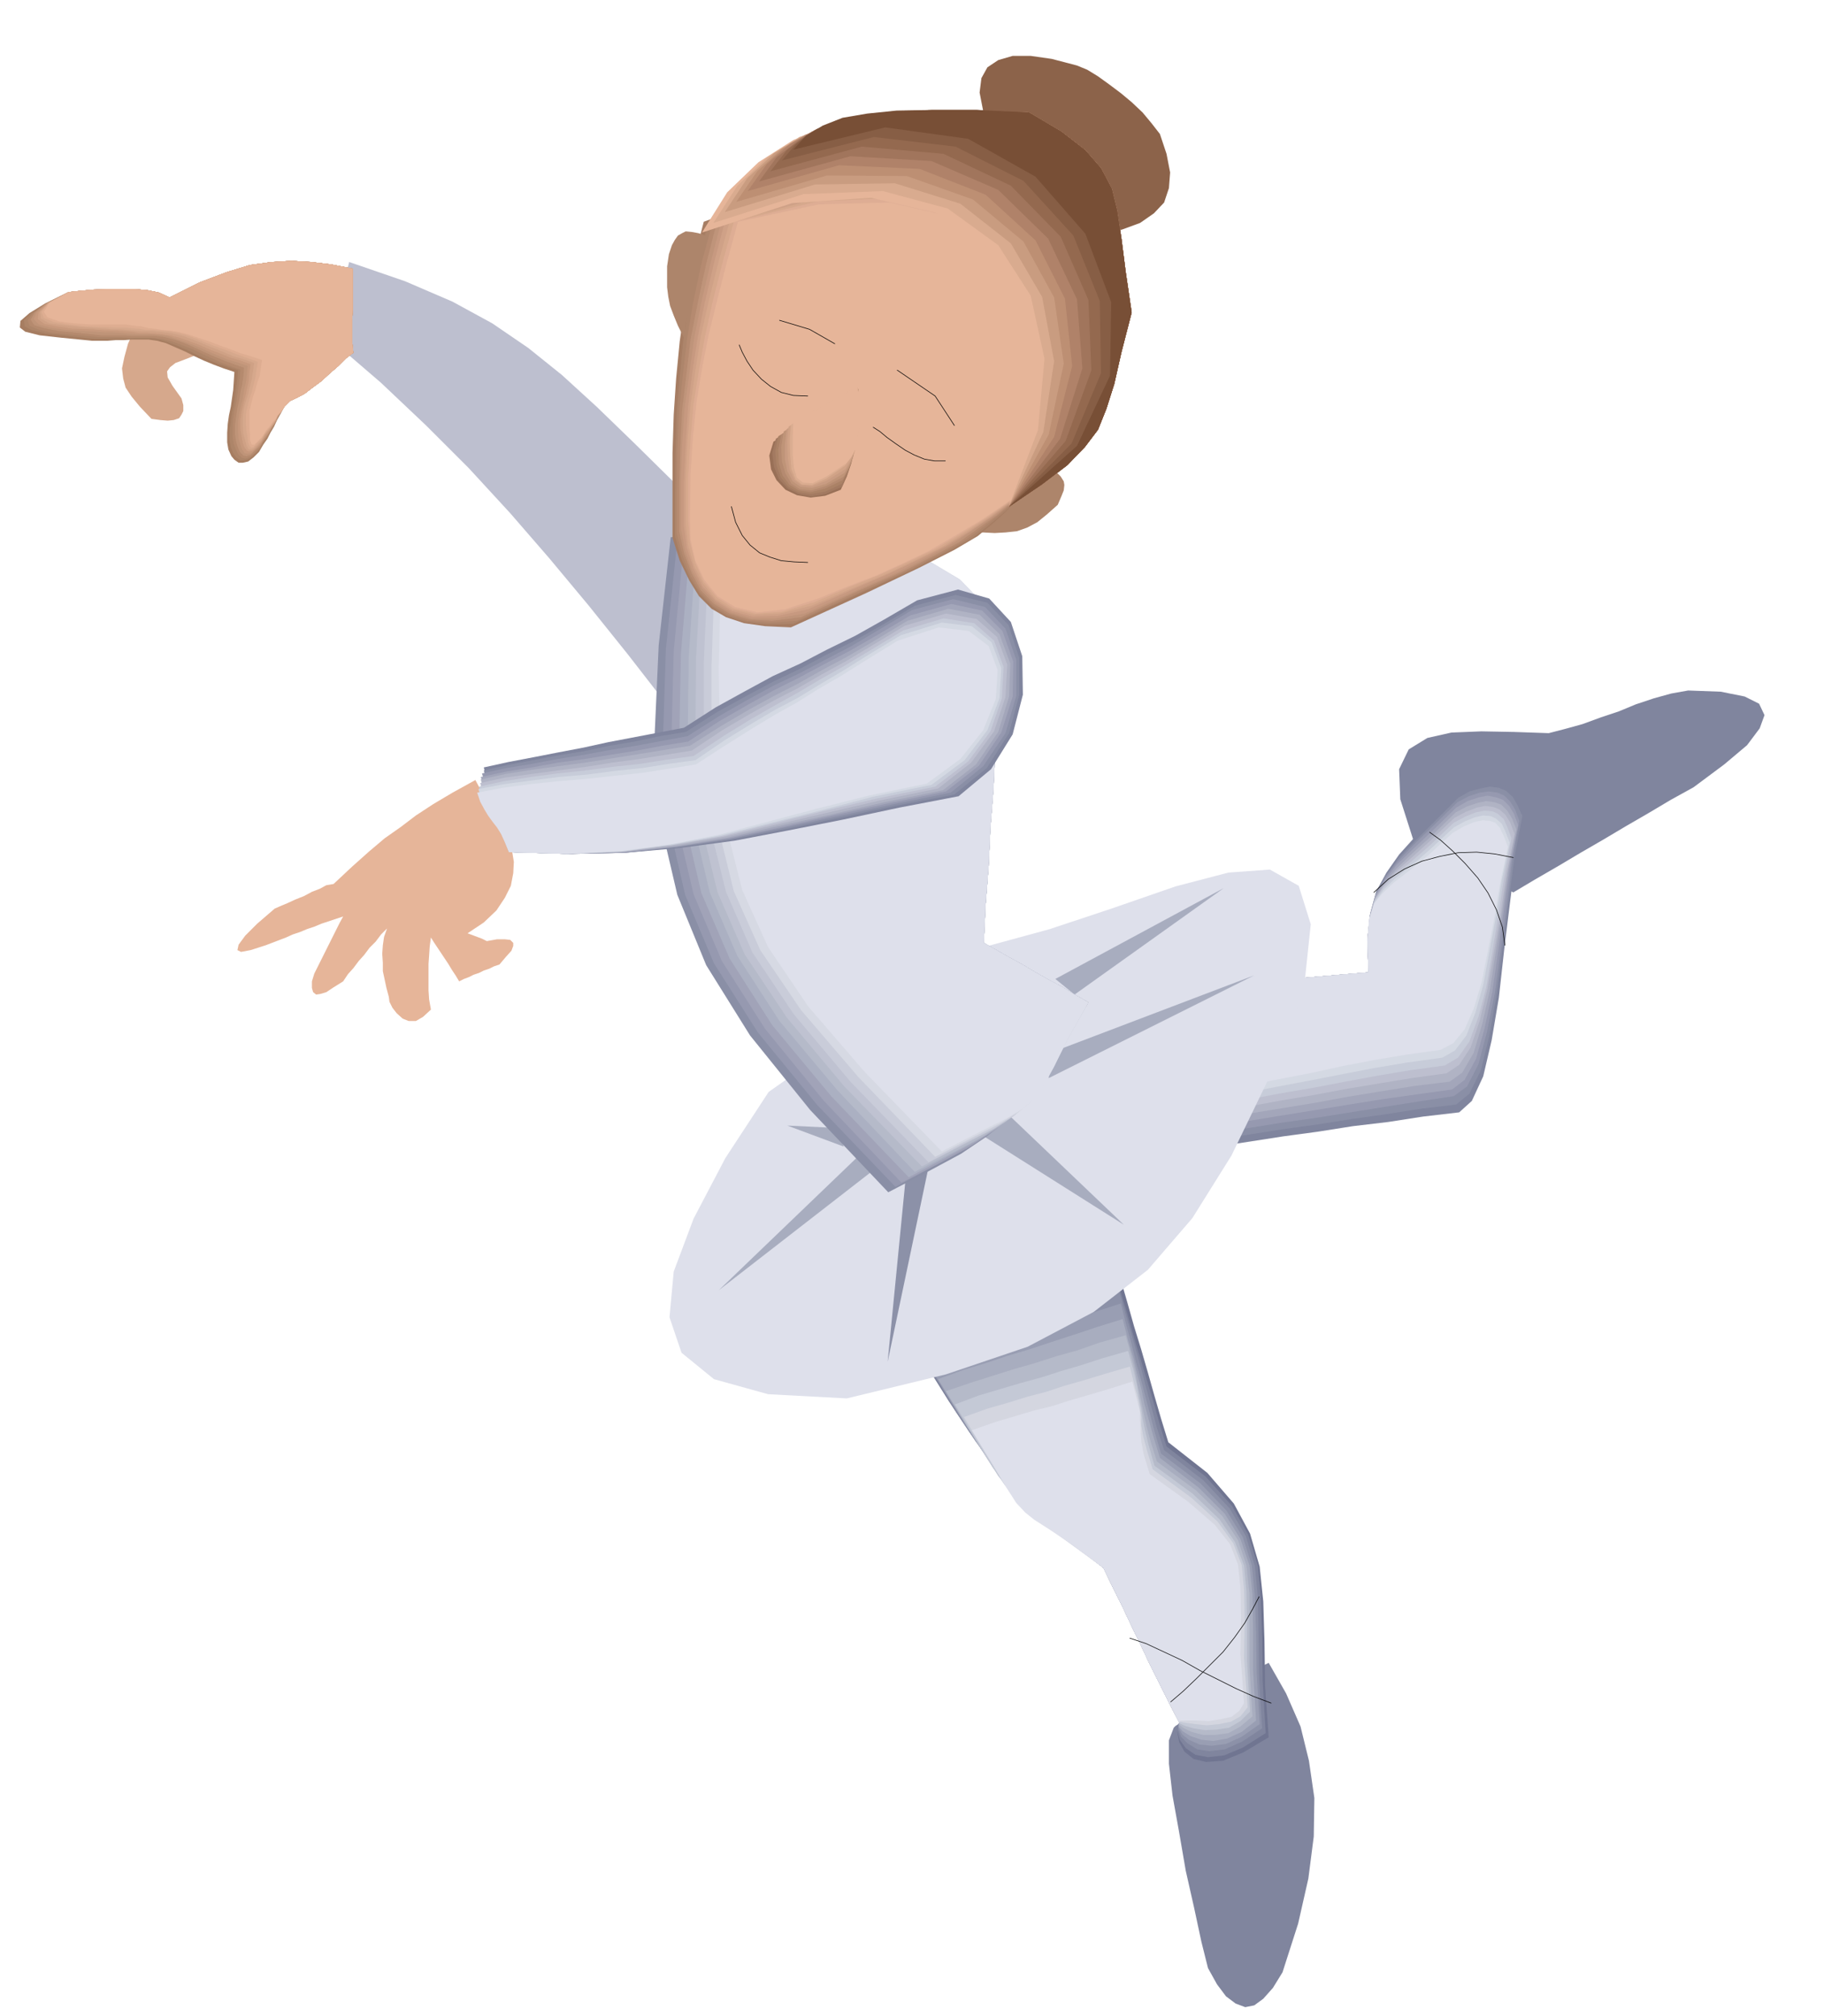 <svg xmlns="http://www.w3.org/2000/svg" width="490.455" height="542.099" fill-rule="evenodd" stroke-linecap="round" preserveAspectRatio="none" viewBox="0 0 3035 3355"><style>.pen0{stroke:#000;stroke-width:1;stroke-linejoin:round}.brush1{fill:#ad856b}.pen1{stroke:none}.brush3{fill:#d6a88c}.brush4{fill:#80859e}.brush5{fill:#8a8fa6}.brush6{fill:#9699b0}.brush7{fill:#a3a6ba}.brush8{fill:#b0b3c4}.brush9{fill:#bdbfcf}.brush10{fill:#c7ccd9}.brush11{fill:#d4d9e3}.brush12{fill:#dee0eb}.brush14{fill:#8c91a8}.brush16{fill:#a8adbf}.brush17{fill:#b5bac9}.brush20{fill:#e6b599}.brush24{fill:#bf9478}.brush34{fill:#b58a70}</style><path d="m1738 770 11 8 9 8 7 7 5 8 1 6-1 9-4 10-6 14-18 16-16 13-17 9-17 6-19 2-18 1-20-1-20-1 13-17 16-14 15-15 17-13 15-14 16-13 15-15 16-14z" class="pen1 brush1"/><path d="m1636 185-6-31 3-24 10-18 18-12 24-7h30l35 5 42 11 17 7 18 11 18 13 20 15 18 15 18 17 15 18 14 18 11 33 6 31-2 26-8 24-17 18-23 16-30 11-37 8-24-29-23-26-25-24-25-24-26-24-25-24-24-27-22-27z" class="pen1" style="fill:#8c634a"/><path d="m225 545-12 27-6 22-4 19 2 17 4 15 10 15 14 17 19 20 15 2 12 1 10-1 9-3 4-6 3-6v-10l-3-11-15-21-8-14-1-10 5-7 9-7 16-6 20-8 24-10-16-4-15-4-17-5-16-5-17-6-16-5-16-4-14-2z" class="pen1 brush3"/><path d="m2353 1402-23-72-2-50 16-33 31-19 40-9 50-2 54 1 58 2 27-7 29-8 30-11 30-10 29-12 30-10 29-8 28-5 54 2 40 8 24 12 9 19-8 22-21 28-38 32-51 38-38 21-37 22-38 22-37 22-38 22-37 22-38 22-37 22-21-11-21-10-21-11-20-10-21-11-21-10-20-10-20-10z" class="pen1 brush4"/><path d="m1995 1643 35-4 35-3 35-3 36-3 35-3 35-3 35-3 36-3-2-55 5-43 10-37 17-31 21-30 27-30 33-34 40-39 19-11 19-5 16-2 15 3 12 6 11 10 8 14 8 18-13 68-10 78-10 81-9 81-12 71-14 60-19 41-21 19-60 7-58 9-59 7-57 9-59 8-58 9-58 9-57 9 1-12 5-29 5-43 8-48 6-50 5-44 3-33v-16z" class="pen1 brush4"/><path d="m1995 1643 35-4 35-3 35-3 36-3 35-3 35-3 35-3 36-3-2-54 5-43 10-35 16-29 21-29 27-28 33-33 39-39 19-11 19-5 15-3 15 2 12 5 11 10 8 14 8 18-13 68-10 76-10 78-10 76-12 68-14 57-19 39-22 18-59 7-57 9-57 8-57 9-58 8-57 9-58 9-57 9 1-11 5-28 5-41 8-46 5-48 6-42 2-32v-15z" class="pen1 brush5"/><path d="m1995 1643 35-4 35-3 35-3 36-3 35-3 35-3 35-3 36-3-2-54 5-42 9-34 16-28 21-27 27-28 33-32 39-38 19-10 18-6 15-2 15 2 11 5 10 10 8 13 7 19-12 67-9 74-10 75-10 72-13 64-14 53-19 37-22 16-59 9-57 9-56 9-56 9-57 8-56 9-57 8-56 9 1-11 4-27 6-38 7-44 5-46 5-40 2-30v-15z" class="pen1 brush6"/><path d="m1995 1643 35-4 35-3 35-3 36-3 35-3 35-3 35-3 36-3-2-53 4-41 9-33 16-26 20-26 27-26 33-31 39-38 19-11 18-6 15-3 15 3 11 4 10 10 8 13 7 19-13 66-10 71-10 72-10 69-13 61-14 50-19 35-21 16-58 8-57 8-56 9-55 9-56 9-55 9-57 9-57 9 1-10 4-26 6-36 7-42 5-44 5-38 2-30v-14z" class="pen1 brush7"/><path d="m1995 1643 35-4 35-3 35-3 36-3 35-3 35-3 35-3 36-3-2-53 4-40 9-31 16-25 20-24 26-25 33-30 39-38 19-10 18-6 14-3 14 2 11 4 10 10 8 13 7 18-13 65-10 69-11 69-10 65-13 57-14 47-19 33-21 15-58 7-56 9-55 9-54 10-55 9-55 9-56 9-57 9 1-10 4-24 5-35 7-39 5-42 5-36 2-28v-14z" class="pen1 brush8"/><path d="m1995 1643 35-4 35-3 35-3 36-3 35-3 35-3 35-3 36-3-2-53 4-39 9-30 15-23 19-22 27-24 32-29 39-37 19-10 18-7 14-3 14 2 10 4 10 9 8 13 7 19-13 64-10 67-11 65-11 62-13 53-15 44-19 29-21 14-58 8-55 9-54 9-53 10-54 9-54 10-55 9-57 9 1-9 4-23 5-33 7-37 5-39 5-35 2-27-1-13z" class="pen1 brush9"/><path d="m1995 1643 35-4 35-3 35-3 36-3 35-3 35-3 35-3 36-3-2-53 4-37 8-29 15-22 19-21 27-22 32-28 39-37 19-10 17-7 15-3 13 1 9 4 10 9 6 13 7 19-12 64-10 64-10 62-10 58-13 49-15 41-19 27-22 13-58 8-54 9-54 10-52 10-53 9-53 10-55 9-56 10 1-9 4-22 5-31 6-35 4-37 5-33 2-25-1-13z" class="pen1 brush10"/><path d="m1995 1643 35-4 35-3 35-3 36-3 35-3 35-3 35-3 36-3-2-52 4-37 8-27 15-21 19-19 27-21 32-28 39-36 18-10 17-7 14-3 12 1 9 4 10 9 6 13 7 18-13 62-10 62-11 59-10 54-13 46-15 38-19 25-21 12-58 8-54 9-52 10-51 10-53 10-52 10-54 9-56 10 1-9 3-20 5-29 6-33 4-35 5-31 2-24-1-12z" class="pen1 brush11"/><path d="m1995 1643 35-4 35-3 35-3 36-3 35-3 35-3 35-3 36-3-2-52 3-36 8-26 15-18 19-18 26-20 32-26 39-36 19-11 17-7 14-3 12 1 9 3 8 9 6 13 7 18-13 61-10 60-11 56-10 50-13 43-15 34-19 23-21 11-57 8-54 9-52 10-50 11-52 10-51 10-54 9-55 10v-8l4-19 4-28 6-30 4-33 4-29 2-22-1-12z" class="pen1 brush12"/><path d="m1953 2875-8 21v39l6 53 11 61 11 64 14 62 12 56 11 44 15 27 15 20 16 12 16 6 15-3 15-11 16-18 16-26 26-81 17-75 9-70 1-64-9-62-14-57-24-55-29-51-8 4-19 14-27 18-29 21-30 20-25 17-17 11-3 3z" class="pen1 brush4"/><path d="m1503 2209 39 64 37 59 34 51 36 48 37 44 42 43 49 44 59 47 15 31 16 32 15 32 16 33 15 32 16 32 16 32 17 33-3 16 3 17 9 16 15 12 21 5 28-2 34-14 42-25-6-86-1-74-2-66-6-58-16-55-27-50-44-51-65-51-12-39-11-38-11-39-11-38-12-39-11-39-11-38-11-38-45 14-43 14-45 15-43 15-44 14-44 15-44 15-43 15z" class="pen1" style="fill:#707591"/><path d="m1518 2231 39 64 34 55 32 48 33 44 34 40 40 40 47 41 59 46 15 31 16 32 15 32 16 33 15 32 16 32 16 32 17 33-3 14 4 15 10 14 16 11 21 4 27-3 31-13 38-24-5-85-1-73-2-64-5-56-16-52-27-48-44-49-65-50-12-39-10-36-11-36-10-34-11-36-10-35-11-37-10-36-44 13-42 14-42 14-41 14-42 14-42 14-43 15-42 15z" class="pen1 brush4"/><path d="m1532 2251 38 63 33 53 30 45 30 40 32 36 38 37 45 39 58 45 15 31 16 32 15 32 16 33 15 32 16 32 16 32 17 33-2 11 5 13 11 11 16 10 20 3 26-3 29-13 33-22-5-85-1-71-1-62-5-52-15-50-27-46-44-47-65-50-12-37-9-34-9-33-8-31-9-32-9-32-10-34-10-36-44 13-41 14-41 13-39 13-41 12-40 14-41 13-42 15z" class="pen1 brush14"/><path d="m1547 2273 37 62 32 51 27 41 27 36 29 32 36 33 44 37 57 44 15 31 16 32 15 32 16 33 15 32 16 32 16 32 17 33-1 9 6 11 11 9 18 8 20 2 24-3 26-12 30-21-5-84-1-70-2-59-5-51-15-47-27-44-44-46-65-49-11-37-8-31-8-30-7-27-8-28-7-29-9-32-9-36-43 14-40 13-39 12-37 13-39 12-38 12-40 13-42 15z" class="pen1" style="fill:#999eb3"/><path d="m1561 2295 37 61 30 48 24 38 25 32 27 28 33 30 42 34 57 43 15 31 16 32 15 32 16 33 15 32 16 32 16 32 17 33-1 7 7 8 13 8 18 6 20 2 23-4 24-11 24-19-5-84v-69l-1-57-5-48-15-44-26-42-44-44-64-49-11-36-8-29-7-26-5-24-7-25-6-26-9-30-9-35-42 13-39 13-37 12-36 12-37 11-36 12-39 12-41 15z" class="pen1 brush16"/><path d="m1574 2315 36 60 29 46 22 35 23 28 24 24 31 27 41 32 56 42 15 31 16 32 15 32 16 33 15 32 16 32 16 32 17 33v4l8 6 13 6 19 5h20l22-3 20-11 20-17-5-83v-122l-5-46-14-42-26-40-44-43-65-48-11-35-7-27-5-23-4-20-5-21-4-23-7-28-9-33-43 12-37 13-36 10-34 11-35 10-35 11-38 12-41 14z" class="pen1 brush17"/><path d="m1589 2337 35 59 27 44 20 30 20 25 21 20 29 23 40 29 55 42 15 31 16 32 15 32 16 33 15 32 16 32 16 32 17 33 1 2 9 4 14 4 19 3 20-1 20-3 19-11 16-16-5-83v-64l-1-53-4-43-15-39-26-38-44-42-64-47-10-35-6-25-4-20-2-16-4-17-3-20-6-26-9-32-42 12-37 12-34 10-31 10-33 9-34 10-37 11-40 15z" class="pen1" style="fill:#c4c9d6"/><path d="m1604 2358 35 59 25 41 18 28 17 20 18 16 27 20 37 27 55 40 15 31 16 32 15 32 16 33 15 32 16 32 16 32 17 33 1-1 11 2 15 2 19 2 20-2 20-4 16-9 12-15-6-82 1-64-1-50-4-41-14-36-26-36-44-40-64-47-10-33-6-23-3-17v-13l-2-14-3-16-6-23-8-32-41 12-36 11-32 9-30 10-31 8-32 10-35 10-39 14z" class="pen1" style="fill:#d4d6e0"/><path d="m1617 2380 35 57 23 39 16 25 15 16 15 12 25 16 36 24 54 40 15 31 16 32 15 32 16 33 15 32 16 32 16 32 17 33 2-3h27l20 1 19-3 19-4 13-10 8-13-6-81 1-63-1-48-4-38-13-34-26-33-44-38-64-46-10-33-4-21-1-14v-10l-1-11v-13l-5-21-8-31-41 13-34 10-31 9-28 9-29 7-30 9-34 10-40 14z" class="pen1 brush12"/><path d="m791 1298-38 21-32 19-29 19-25 19-27 19-26 22-28 25-31 29-12 2-11 6-13 5-13 7-15 6-13 6-12 5-9 4-29 25-20 20-11 15-2 9 6 3 16-3 25-8 34-13 11-5 12-4 12-5 12-4 12-5 12-4 12-4 12-4-6 11-6 12-6 12-6 12-6 12-6 12-6 12-6 12-4 13v11l2 7 5 4 7-1 10-3 12-8 16-10 8-12 9-10 9-12 9-10 9-12 10-10 9-12 10-10-5 14-2 14-1 14 1 15v14l3 14 3 14 4 15 1 8 5 10 7 9 10 9 10 4h12l12-7 13-12-3-17-1-15v-44l1-14 1-15 2-15 5 8 6 9 6 9 6 9 6 9 6 10 6 9 6 10 8-4 8-3 8-4 9-3 8-4 9-3 8-4 9-3 11-13 9-10 3-8v-5l-5-5-9-1h-13l-17 3-8-4-8-3-8-3-8-3 27-18 21-20 14-21 10-20 4-21 1-19-3-18-4-14-9-16-7-13-7-12-6-11-7-12-6-12-7-13-8-15z" class="pen1 brush20"/><path d="m1129 810-73-72-63-61-58-53-56-45-60-41-66-36-79-34-93-32-4 16-3 17-3 16-3 17-4 16-3 17-3 17-3 17 79 68 75 71 71 71 69 75 65 75 65 78 65 81 66 85 4-43 3-45 1-47 1-47v-48l2-46 2-45 6-42z" class="pen1 brush9"/><path d="m587 447-36-7-33-4-33-2-33 2-36 5-39 12-45 17-50 25-17-8-19-4-22-2h-46l-23 1-22 2-19 2-39 19-26 16-15 13-1 11 9 7 24 6 36 4 51 5h26l13-1h14l13-1h28l14 2 15 4 16 7 16 7 16 8 15 7 17 7 16 6 18 6-1 15-1 15-2 14-2 14-3 14-2 14-1 15v16l2 12 5 11 5 6 7 5h7l9-2 9-7 9-9 7-12 7-10 5-10 6-10 5-11 6-11 6-11 10-10 11-5 13-7 13-10 15-11 14-13 14-12 13-13 12-9-2-18v-36l1-17v-69z" class="pen1" style="fill:#a67d61"/><path d="m587 447-36-7-33-4-33-2-33 2-36 5-39 12-45 17-50 25-17-8-19-4-22-2h-46l-23 1-22 2-19 2-38 19-24 16-12 12 1 10 11 6 24 6 35 4 46 5h54l13-1h27l14 2 16 5 16 6 16 7 16 8 16 7 17 7 16 5 18 6-1 15-2 15-2 14-2 14-3 13-2 15-2 14v16l2 12 4 10 5 7 7 5h6l8-2 8-6 9-9 7-12 7-10 5-10 6-9 5-10 6-10 6-11 10-10 11-5 13-7 13-10 15-11 14-13 14-12 13-13 12-9-2-18v-36l1-17v-69z" class="pen1" style="fill:#ad8569"/><path d="m587 447-36-7-33-4-33-2-33 2-36 5-39 12-45 17-50 25-17-8-19-4-22-2h-46l-23 1-22 2-19 2-37 19-22 16-9 12 3 9 14 6 24 6 33 3 43 4h39l14 1h39l15 2 16 4 16 6 16 6 17 8 15 7 17 8 16 6 17 6-1 14-2 14-2 14-2 14-3 12-2 14-1 14v16l2 12 4 10 4 8 6 5 5 1 7-2 8-6 9-9 7-12 7-9 5-10 6-9 4-10 6-9 6-10 10-10 11-5 13-7 13-10 15-11 14-13 14-12 13-13 12-9-2-18v-36l1-17v-69z" class="pen1" style="fill:#b58a6e"/><path d="m587 447-36-7-33-4-33-2-33 2-36 5-39 12-45 17-50 25-17-8-19-4-22-2h-46l-23 1-22 2-19 2-36 18-20 16-7 12 6 9 16 5 25 5 32 3 39 4h39l13 1h39l14 2 16 4 17 6 16 7 17 8 16 7 17 7 16 6 17 6-1 14-2 14-3 13-2 13-3 13-2 14-2 14v16l2 12 3 10 3 7 6 6 5 1 7-2 6-6 9-8 7-12 7-9 5-9 6-8 4-9 6-9 6-10 10-10 11-5 13-7 13-10 15-11 14-13 14-12 13-13 12-9-2-18v-36l1-17v-69z" class="pen1 brush24"/><path d="m587 447-36-7-33-4-33-2-33 2-36 5-39 12-45 17-50 25-17-8-19-4-22-2h-46l-23 1-22 2-19 2-35 18-18 16-5 11 9 9 18 5 26 4 32 2 35 2h12l13 1 12 1 13 1h25l13 1 15 2 15 5 17 6 16 6 18 8 16 7 17 7 17 5 17 6-1 14-2 14-3 13-2 13-3 12-3 14-2 13v16l1 12 3 10 3 8 4 6 4 1 7-1 7-6 9-9 7-11 7-9 5-9 5-7 4-9 5-8 6-9 10-10 11-5 13-7 13-10 15-11 14-13 14-12 13-13 12-9-2-18v-36l1-17v-69z" class="pen1" style="fill:#c7997d"/><path d="m587 447-36-7-33-4-33-2-33 2-36 5-39 12-45 17-50 25-17-8-19-4-22-2h-46l-23 1-22 2-19 2-34 18-16 16-1 11 11 8 20 4 27 4 30 1 31 2h12l13 1 12 1 13 2h12l12 1 13 1 14 2 16 4 17 6 16 6 18 8 16 6 17 7 17 5 17 6-2 14-1 14-3 13-3 13-3 12-3 13-2 13v16l2 12 2 11 3 8 4 5 3 1 6-1 6-5 8-9 7-12 7-8 5-8 5-7 4-8 5-7 6-10 10-9 11-5 13-7 13-10 15-11 14-13 14-12 13-13 12-9-2-18v-36l1-17v-69z" class="pen1" style="fill:#cfa185"/><path d="m587 447-36-7-33-4-33-2-33 2-36 5-39 12-45 17-50 25-17-8-19-4-22-2h-46l-23 1-22 2-19 2-33 18-14 15 1 11 14 8 22 3 28 3 28 2 28 2h12l12 1 12 1 13 1h12l12 1 12 1 14 2 17 4 17 6 17 7 17 7 17 7 17 7 17 5 17 6-2 14-2 13-3 12-3 13-4 12-3 12-2 14v16l1 12 3 11 2 8 3 6 3 1 5-1 5-5 9-9 7-12 7-8 5-7 5-6 3-8 6-7 6-9 9-9 11-5 13-7 13-10 15-11 14-13 14-12 13-13 12-9-2-18v-36l1-17v-69z" class="pen1 brush3"/><path d="m587 447-36-7-33-4-33-2-33 2-36 5-39 12-45 17-50 25-17-8-19-4-22-2h-46l-23 1-22 2-19 2-33 18-12 15 4 10 17 7 24 4 28 3 27 1 25 1h12l12 1 12 1 13 2h11l12 1 12 1 14 2 16 4 17 6 17 7 18 7 17 6 18 7 17 6 17 6-2 13-2 13-3 12-3 12-4 12-3 12-3 13v16l1 12 2 11 1 9 3 6 2 2 4-1 5-6 8-8 7-11 7-8 5-7 5-6 3-7 6-6 6-9 9-9 11-5 13-7 13-10 15-11 14-13 14-12 13-13 12-9-2-18v-36l1-17v-69z" class="pen1" style="fill:#dead91"/><path d="m587 447-36-7-33-4-33-2-33 2-36 5-39 12-45 17-50 25-17-8-19-4-22-2h-46l-23 1-22 2-19 2-32 18-9 15 6 9 20 7 25 3 29 2h57l13 2 12 1 12 3 11 1 12 2 12 1 14 2 16 4 18 6 18 6 18 7 17 6 18 7 17 5 18 6-2 14-2 13-4 11-3 12-4 11-3 12-3 12v27l1 12v9l2 6 1 2h4l5-5 8-8 7-11 6-7 5-7 5-5 3-6 6-6 6-9 9-9 11-5 13-7 13-10 15-11 14-13 14-12 13-13 12-9-2-18v-36l1-17v-69z" class="pen1 brush20"/><path d="m1279 1817-72 110-53 101-33 88-7 76 20 59 54 44 90 25 131 7 165-40 136-46 110-58 90-70 74-86 65-104 60-124 60-147 12-114-20-64-48-27-69 5-88 23-101 35-108 36-110 30-45 30-45 30-45 30-44 30-45 30-45 30-45 30-44 31z" class="pen1 brush12"/><path fill="none" d="m1948 2832 21-18 22-21 22-22 22-22 19-24 17-24 13-23 11-21" class="pen0"/><path fill="none" d="m1880 2726 27 9 30 14 30 14 30 17 30 15 30 15 29 13 29 11m171-1349 24-22 27-17 29-13 30-8 30-6 31-1 30 3 31 6" class="pen0"/><path fill="none" d="m2379 1385 18 13 20 18 21 21 21 24 17 25 14 28 10 29 4 30" class="pen0"/><path d="m1518 1897-322 250 254-244 68-6z" class="pen1 brush16"/><path d="m1507 1960-30 306 71-338-2 1-5 4-7 5-7 7-8 5-6 6-5 3-1 1z" class="pen1 brush14"/><path d="m1631 1887 239 151-196-187-43 36zm114-134 342-130-342 171v-41zm43-98 248-177-280 151 32 26zm-478 218 83 4 11 31-94-35z" class="pen1 brush16"/><path d="m1116 894-20 180-7 155 9 136 29 124 48 117 73 117 100 124 130 137 67-35 54-29 43-29 36-29 31-35 31-41 32-53 39-65-23-13-21-13-23-12-21-12-22-13-22-12-21-12-21-12 3-64 5-64 3-64 5-63 3-64 5-63 3-64 5-63-36-57-48-44-58-33-67-23-77-14-83-6-89 2-95 9z" class="pen1 brush5"/><path d="m1127 900-19 180-5 154 9 133 28 122 48 114 73 115 99 121 130 136 65-35 53-28 41-27 34-27 29-33 30-41 31-51 38-65-23-13-21-13-23-12-21-12-22-13-22-12-21-12-21-12 3-64 5-64 3-64 5-63 3-64 5-63 3-64 5-63-36-57-46-43-57-33-65-21-75-14-81-4-89 2-93 10z" class="pen1 brush6"/><path d="m1138 904-17 180-4 153 9 132 28 119 47 111 72 113 98 120 129 136 66-34 51-28 39-26 33-26 27-32 28-39 29-50 38-65-23-13-21-13-23-12-21-12-22-13-22-12-21-12-21-12 3-64 5-64 3-64 5-63 3-64 5-63 3-64 5-63-36-56-44-43-55-32-63-21-73-13-80-3-87 3-93 9z" class="pen1" style="fill:#a1a3b8"/><path d="m1148 908-15 180-3 152 10 130 27 116 47 109 71 111 98 118 129 135 64-34 50-27 38-24 30-25 25-30 26-37 29-50 37-64-23-13-21-13-23-12-21-12-22-13-22-12-21-12-21-12 3-64 5-64 3-64 5-63 3-64 5-63 3-64 5-63-35-56-44-43-53-31-61-20-72-12-77-3-87 3-92 10z" class="pen1" style="fill:#abb0c2"/><path d="m1158 913-12 180-2 151 10 127 27 114 46 106 70 108 97 116 128 135 65-33 49-26 36-23 28-23 23-29 24-36 27-48 37-64-23-13-21-13-23-12-21-12-22-13-22-12-21-12-21-12 3-64 5-64 3-64 5-63 3-64 5-63 3-64 5-63-34-56-43-42-51-30-60-19-69-11-77-2-85 4-92 9z" class="pen1 brush17"/><path d="m1168 919-10 179-1 150 10 126 27 111 45 103 70 105 96 115 129 133 63-33 48-25 34-21 26-21 21-27 23-35 26-48 36-63-23-13-21-13-23-12-21-12-22-13-22-12-21-12-21-12 3-64 5-64 3-64 5-63 3-64 5-63 3-64 5-63-34-56-41-41-51-29-57-18-67-11-75-1-84 5-92 10z" class="pen1" style="fill:#bfc2d1"/><path d="m1179 923-8 180v148l10 124 27 109 44 101 69 103 95 113 129 133 63-33 46-23 33-21 24-20 19-26 20-33 25-47 36-63-23-13-21-13-23-12-21-12-22-13-22-12-21-12-21-12 3-64 5-64 3-64 5-63 3-64 5-63 3-64 5-63-34-56-40-40-48-29-56-17-65-9-73-1-83 5-91 10z" class="pen1" style="fill:#c9ccd9"/><path d="m1190 927-6 181v147l11 122 26 106 44 98 68 100 95 111 128 133 62-32 45-23 31-19 22-18 18-24 18-32 24-46 35-63-23-13-21-13-23-12-21-12-22-13-22-12-21-12-21-12 3-64 5-64 3-64 5-63 3-64 5-63 3-64 5-63-33-56-39-40-47-28-54-16-63-8-72-1-81 5-90 11z" class="pen1" style="fill:#d6d9e3"/><path d="m1200 933-4 180 2 146 11 119 26 103 43 95 67 99 94 109 128 132 62-32 44-22 29-17 20-17 15-22 17-31 22-45 35-62-23-13-21-13-23-12-21-12-22-13-22-12-21-12-21-12 3-64 5-64 3-64 5-63 3-64 5-63 3-64 5-63-33-55-37-39-46-28-51-15-61-8-70 1-81 6-90 11z" class="pen1 brush12"/><path d="m1526 999 68-18 52 15 36 39 19 57 1 64-17 66-36 58-54 45-99 19-94 20-91 18-89 17-90 12-91 8-95 2-99-3-6-18-6-18-5-18-5-17-6-18-4-17-6-18-4-17 41-9 42-8 41-8 42-8 41-9 42-8 42-8 42-8 53-34 49-27 46-25 46-21 44-23 47-23 48-27 55-32z" class="pen1 brush4"/><path d="m1522 1008 68-18 53 13 35 37 18 55v61l-17 64-37 58-54 44-99 19-93 20-90 19-87 17-89 13-90 9-94 2-99-3-6-18-6-17-5-17-5-16-6-18-5-16-5-18-4-16 40-9 42-8 42-8 43-7 42-9 42-7 42-9 43-7 52-33 49-27 45-24 44-21 43-23 46-23 48-27 54-32z" class="pen1 brush5"/><path d="m1518 1015 68-18 53 13 34 36 18 52v60l-18 62-37 55-54 44-99 20-92 20-89 19-86 18-88 13-89 10-94 2-98-3-6-18-6-17-6-16-5-15-6-16-6-15-5-17-5-17 41-9 43-7 42-8 44-7 43-8 43-7 43-8 43-8 52-33 47-27 44-24 44-21 42-22 44-23 47-28 54-32z" class="pen1 brush6"/><path d="m1515 1024 68-19 51 11 34 34 18 51-1 58-19 60-37 55-55 43-97 20-91 20-88 20-85 18-87 14-88 9-93 3-98-3-6-18-6-16-6-15-6-14-6-15-6-15-6-16-5-16 42-9 43-7 44-8 44-6 43-7 44-7 42-8 43-7 52-34 47-27 43-24 42-21 41-22 44-23 47-27 54-32z" class="pen1 brush7"/><path d="m1510 1033 68-20 52 10 33 32 18 49-2 55-18 59-37 54-55 43-98 20-91 21-87 19-84 19-85 14-87 10-92 3-98-3-7-18-6-15-6-15-6-13-6-14-6-14-6-16-4-16 41-9 44-7 44-6 45-6 44-7 44-7 43-7 43-7 52-33 46-27 42-23 41-21 39-22 43-23 46-27 53-32z" class="pen1 brush8"/><path d="m1506 1041 68-20 51 9 34 30 17 46-3 54-19 57-38 52-55 43-97 20-90 21-86 20-82 19-84 14-86 11-92 4-97-3-7-18-6-14-6-14-6-12-7-14-6-13-6-15-4-15 41-9 44-6 45-6 46-6 44-7 45-6 44-7 43-7 51-34 46-27 41-23 39-20 38-22 42-23 45-27 53-32z" class="pen1 brush9"/><path d="m1503 1049 67-20 51 8 33 29 16 44-3 52-19 55-37 50-55 42-98 20-89 21-85 21-81 20-83 15-85 11-91 4-97-3-7-17-6-14-7-13-6-11-7-13-7-12-6-14-4-15 41-9 45-7 45-6 47-5 45-6 46-5 44-7 44-6 51-34 44-27 40-23 38-21 37-22 41-23 45-27 53-32z" class="pen1 brush10"/><path d="m1499 1057 68-21 50 6 33 27 16 43-3 50-20 53-38 50-55 41-98 20-88 23-84 21-80 20-82 15-84 12-90 4-97-3-7-17-6-13-7-13-6-10-7-11-7-12-6-13-5-16 42-8 45-6 46-6 47-4 46-6 47-5 44-7 44-6 50-34 44-27 39-23 38-20 36-22 39-23 43-27 53-32z" class="pen1 brush11"/><path d="m1494 1066 68-22 50 6 33 25 15 40-3 48-21 52-38 48-56 41-97 20-87 22-83 22-79 21-80 16-83 11-89 5-97-3-7-17-6-13-7-11-7-9-8-11-6-10-7-13-5-15 42-8 45-6 47-5 48-4 46-5 47-5 45-7 44-7 51-33 43-27 38-23 36-20 35-22 38-22 43-27 52-32z" class="pen1 brush12"/><path d="m1171 369-18 70-13 67-9 62-6 62-4 60-2 64v141l12 38 16 33 16 26 21 21 24 14 30 10 35 5 43 2 125-57 88-42 59-30 39-23 24-20 22-20 25-25 39-33 39-151 6-127-27-103-58-75-90-45-118-11-146 24-172 63z" class="pen1" style="fill:#a67d63"/><path d="m1179 369-19 70-13 66-10 61-6 61-5 60-2 64-1 67v74l11 38 14 32 17 27 21 21 24 15 30 10 36 4 44-1 116-53 84-38 57-29 40-22 27-21 25-21 28-26 40-34 35-148 4-125-28-101-57-73-88-46-114-12-143 21-167 59z" class="pen1 brush1"/><path d="m1186 369-19 70-14 66-10 61-7 60-6 59-3 63-1 66v74l10 37 13 33 16 27 22 23 25 15 31 10 37 3 46-3 106-48 79-36 55-28 40-22 30-22 28-22 31-27 42-34 32-145 2-122-28-100-57-72-86-46-112-13-139 18-163 55z" class="pen1 brush34"/><path d="m1193 369-18 70-14 65-12 61-7 59-7 58-3 62-2 66v74l8 36 13 34 15 28 22 23 26 16 33 10 38 2 48-6 96-44 73-32 53-27 41-22 32-23 31-22 34-29 44-34 28-142V532l-29-97-56-71-84-46-110-15-135 16-158 50z" class="pen1" style="fill:#bf947a"/><path d="m1200 369-18 70-15 64-12 60-8 59-8 58-4 61-2 65v73l7 37 12 34 16 29 22 24 26 16 34 10h40l49-8 87-39 68-30 51-26 41-22 34-23 34-23 37-29 46-35 25-139-2-117-29-95-56-71-83-46-107-16-131 13-154 46z" class="pen1" style="fill:#c79980"/><path d="m1206 369-18 69-15 64-12 59-9 58-7 57-4 61-3 65v74l5 36 11 34 15 30 22 24 27 17 34 9 41-1 51-11 77-34 62-27 50-24 42-21 37-23 37-25 40-30 48-36 22-136-4-115-31-94-55-69-81-46-104-17-129 10-149 42z" class="pen1" style="fill:#cfa187"/><path d="m1214 369-19 69-16 64-13 58-9 57-8 57-5 60-3 64v74l4 35 10 35 15 29 21 26 27 17 36 9 43-2 53-13 68-29 57-24 48-23 43-21 39-24 40-26 42-31 50-36 18-133-5-112-32-92-54-69-80-46-101-19-124 8-145 38z" class="pen1 brush3"/><path d="m1221 369-19 69-16 63-13 59-10 56-9 56-5 59-4 63v73l3 35 9 35 14 31 22 26 27 18 37 9 44-3 54-16 58-25 52-21 46-21 44-21 41-24 43-27 46-32 52-37 16-129-8-110-33-90-54-68-78-46-99-21-120 5-140 34z" class="pen1" style="fill:#dead94"/><path d="m1228 369-19 69-16 63-14 57-11 56-9 55-6 58-4 64-1 72 1 35 8 35 15 32 22 27 29 18 37 9 46-5 55-18 49-20 47-18 44-20 44-21 43-25 47-28 48-33 54-37 12-126-10-108-33-88-54-67-76-46-96-22-117 3-135 29z" class="pen1 brush20"/><path d="m1168 387 150-49 131-9 108 25 84 56 55 81 27 102-6 119-39 132 56-38 42-32 29-30 22-29 14-35 13-41 12-53 17-66-10-68-7-55-7-46-9-37-18-34-26-30-40-31-54-32-91-3-84 2-79 7-72 16-66 24-58 37-52 50-42 67z" class="pen1 brush20"/><path d="m1187 371 150-48 132-5 108 29 84 61 54 84 23 105-11 119-49 128 56-38 42-32 29-30 22-29 14-35 13-41 12-53 17-66-10-68-7-55-7-46-9-37-18-34-26-30-40-31-54-32-90-3-83 1-77 7-69 14-63 22-55 35-48 46-40 62z" class="pen1" style="fill:#d9ab8f"/><path d="m1206 353 150-46 133-2 109 34 84 66 52 89 20 107-18 118-58 125 56-38 42-32 29-30 22-29 14-35 13-41 12-53 17-66-10-68-7-55-7-46-9-37-18-34-26-30-40-31-54-32-90-3-81 1-75 6-66 13-60 20-52 31-45 42-37 56z" class="pen1" style="fill:#c99c80"/><path d="m1225 336 151-44 133 1 110 39 84 70 51 93 16 110-25 118-67 121 56-38 42-32 29-30 22-29 14-35 13-41 12-53 17-66-10-68-7-55-7-46-9-37-18-34-26-30-40-31-54-32-89-3-80 1-72 4-63 12-57 18-49 28-42 38-35 51z" class="pen1" style="fill:#bd8f73"/><path d="m1244 318 152-43 134 6 110 43 83 76 49 97 12 112-30 118-76 117 56-38 42-32 29-30 22-29 14-35 13-41 12-53 17-66-10-68-7-55-7-46-9-37-18-34-26-30-40-31-54-32-89-3h-78l-70 4-60 11-55 15-45 25-39 34-32 45z" class="pen1" style="fill:#b08269"/><path d="m1263 302 152-42 135 8 111 48 83 81 48 101 9 115-37 117-86 114 56-38 42-32 29-30 22-29 14-35 13-41 12-53 17-66-10-68-7-55-7-46-9-37-18-34-26-30-40-31-54-32-88-3h-77l-67 3-58 10-51 14-42 22-37 29-29 40z" class="pen1" style="fill:#a1755c"/><path d="m1282 285 152-41 136 12 112 53 83 85 46 105 5 117-43 118-95 110 56-38 42-32 29-30 22-29 14-35 13-41 12-53 17-66-10-68-7-55-7-46-9-37-18-34-26-30-40-31-54-32-88-4h-75l-65 3-55 8-48 12-39 19-33 25-27 35z" class="pen1" style="fill:#94694f"/><path d="m1301 267 153-39 136 16 113 57 83 91 44 109 2 120-49 117-105 106 56-38 42-32 29-30 22-29 14-35 13-41 12-53 17-66-10-68-7-55-7-46-9-37-18-34-26-30-40-31-54-32-87-4h-74l-63 2-52 7-45 9-36 16-30 22-24 28z" class="pen1" style="fill:#875e45"/><path d="m1320 249 153-37 138 19 112 63 83 95 43 114-2 122-55 117-114 102 56-38 42-32 29-30 22-29 14-35 13-41 12-53 17-66-10-68-7-55-7-46-9-37-18-34-26-30-40-31-54-32-86-4h-73l-61 1-49 5-41 7-33 13-28 17-21 23z" class="pen1" style="fill:#784f36"/><path fill="none" d="m1230 574 5 12 8 15 10 15 14 15 15 12 18 10 20 5 24 1m109 52 11 7 12 10 14 10 16 11 15 8 17 7 17 3h18" class="pen0"/><path d="m1287 735-7 23 3 23 9 18 15 16 19 9 23 4 24-3 26-10 10-22 7-21 4-22 2-21v-21l1-20 1-20 4-18-20 9-17 10-18 11-16 12-17 11-17 11-18 10-18 11z" class="pen1" style="fill:#997057"/><path d="m1291 730-6 24 3 23 8 20 15 16 17 9 22 4 24-4 27-12 9-21 7-20 4-21 2-21v-21l1-20 1-20 3-18-19 9-17 10-17 10-16 12-17 10-16 11-18 10-17 10z" class="pen1" style="fill:#a37a61"/><path d="m1295 726-5 25 2 23 7 20 13 16 16 9 21 3 24-4 28-13 9-20 7-20 4-20 3-20v-21l1-19v-20l3-17-18 8-16 10-17 10-16 11-17 10-16 10-17 9-16 10z" class="pen1" style="fill:#ab8266"/><path d="m1300 723-5 25 1 23 6 20 12 16 15 9 20 3 24-6 29-14 10-18 7-19 4-20 2-19v-21l1-19v-19l2-17-17 8-16 9-16 10-16 11-16 10-16 10-16 9-15 9z" class="pen1 brush34"/><path d="m1304 718-4 26 1 24 6 20 10 17 14 9 19 2 24-7 30-16 9-16 7-18 4-19 2-19v-21l1-19v-19l1-15-16 7-15 9-16 9-15 10-16 9-16 10-15 8-15 9z" class="pen1 brush24"/><path d="m1309 714-3 26v24l4 20 9 17 13 9 19 2 24-7 30-18 9-15 6-16 4-19 3-19v-57l1-14-15 6-14 8-16 9-15 10-16 9-15 9-15 8-13 8z" class="pen1" style="fill:#c99c82"/><path d="m1312 710-2 26 1 26 3 20 8 17 11 8 18 2 24-9 31-19 9-14 7-15 3-18 3-18v-39l-1-18v-14l-13 6-14 8-15 9-15 9-16 9-15 9-14 7-13 8z" class="pen1" style="fill:#d1a387"/><path d="m1316 707-2 27 1 26 2 21 7 17 10 8 17 1 23-10 32-22 9-12 7-14 4-18 3-18v-37l-2-17v-14l-13 5-13 8-15 8-14 9-16 8-14 9-15 8-11 7z" class="pen1" style="fill:#dbad91"/><path d="m1320 702-1 28v26l2 22 5 17 10 8 16 1 23-11 33-22 9-11 7-14 3-18 3-17v-37l-2-17-1-13-12 5-12 7-15 8-14 9-15 8-15 8-13 6-11 7z" class="pen1 brush20"/><path fill="none" d="m1217 843 7 26 11 22 13 16 16 13 17 7 19 6 21 2 23 1" class="pen0"/><path d="m1177 393-15-5-11-2-10-1-6 3-7 4-5 7-5 9-5 15-3 20v35l2 16 3 15 6 16 7 17 10 20 3-22 5-21 5-21 6-21 5-22 5-21 5-21 5-20z" class="pen1 brush1"/><path fill="none" d="m1297 533 50 15 42 24m104 44 63 43 32 49" class="pen0"/></svg>
